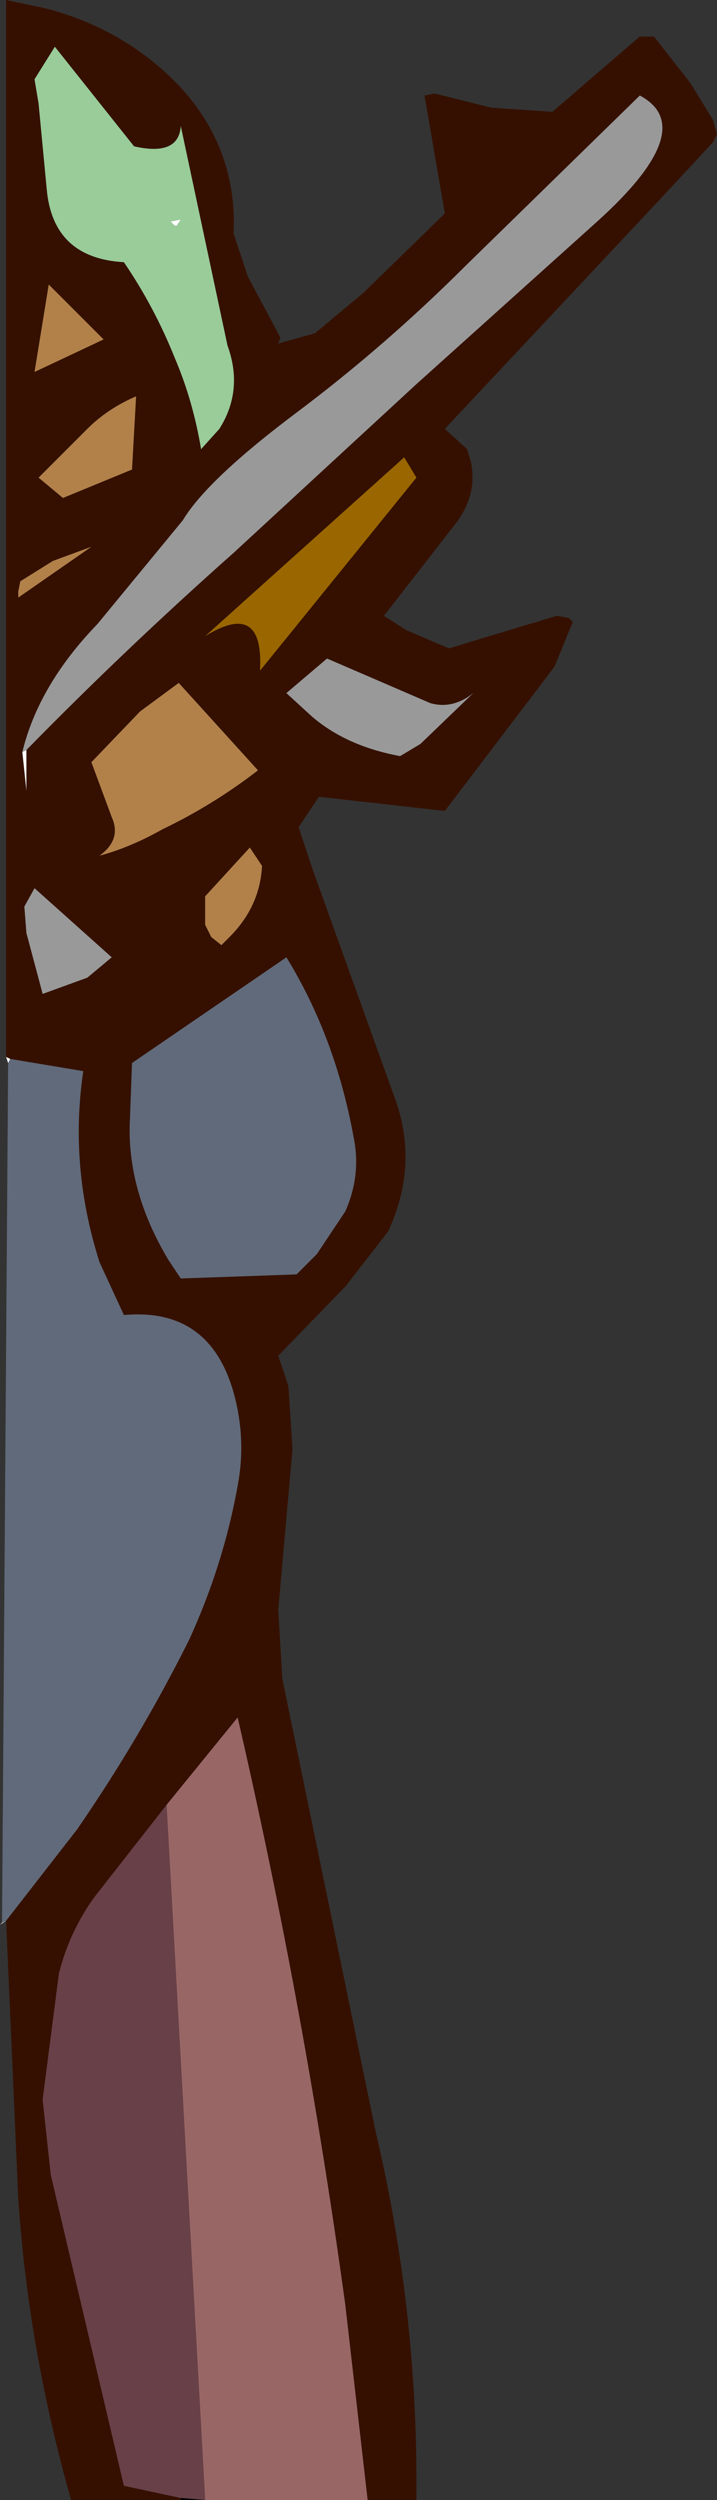 <?xml version="1.0" encoding="UTF-8" standalone="no"?>
<svg xmlns:xlink="http://www.w3.org/1999/xlink" height="61.5px" width="17.65px" xmlns="http://www.w3.org/2000/svg">
  <rect width="100%" height="100%" fill="#333333" stroke="none"/>
  <g transform="matrix(1.0, 0.0, 0.0, 1.0, 8.5, 31.3)">
    <path d="M-8.35 -5.3 L-8.35 -31.3 -7.4 -31.1 Q-5.45 -30.6 -4.1 -29.2 -2.65 -27.65 -2.75 -25.55 L-2.4 -24.5 -1.6 -23.0 -1.65 -22.85 -0.75 -23.1 0.45 -24.1 2.45 -26.05 1.95 -28.95 2.2 -29.0 3.6 -28.65 5.1 -28.55 6.2 -29.5 7.25 -30.4 7.6 -30.4 8.5 -29.25 9.05 -28.35 9.15 -28.0 9.05 -27.8 7.75 -26.4 2.45 -20.75 3.0 -20.25 3.1 -19.9 Q3.25 -19.1 2.7 -18.4 L0.95 -16.15 1.5 -15.8 2.55 -15.35 5.2 -16.15 5.5 -16.1 5.6 -16.0 5.15 -14.9 2.45 -11.35 -0.65 -11.7 -1.15 -10.95 -0.8 -9.9 1.25 -4.2 Q1.8 -2.6 1.05 -1.0 L0.0 0.35 -1.65 2.05 -1.4 2.8 -1.3 4.35 -1.65 8.3 -1.55 10.0 0.75 21.15 Q1.8 25.6 1.75 30.2 L0.55 30.2 0.0 25.4 Q-1.0 18.1 -2.65 10.95 L-4.4 13.1 -6.2 15.4 Q-6.8 16.25 -7.05 17.25 L-7.45 20.35 -7.25 22.2 -5.45 29.85 -4.05 30.15 -4.05 30.2 -6.75 30.2 Q-7.8 26.5 -8.05 22.8 L-8.35 15.95 -6.6 13.7 Q-5.05 11.45 -3.85 9.05 -3.0 7.2 -2.65 5.25 -2.45 4.2 -2.7 3.15 -3.25 0.85 -5.45 1.05 L-6.05 -0.25 Q-6.8 -2.6 -6.45 -4.95 L-8.25 -5.25 -8.35 -5.3 M-7.85 -12.85 Q-5.4 -15.35 -2.75 -17.7 L1.75 -21.85 6.2 -25.85 Q8.75 -28.15 7.25 -28.95 L3.0 -24.8 Q1.0 -22.8 -1.2 -21.15 -3.4 -19.5 -4.0 -18.5 L-6.1 -15.95 Q-7.55 -14.45 -7.95 -12.8 L-7.85 -11.85 -7.85 -12.85 M1.75 -19.55 L1.45 -20.05 -3.45 -15.65 Q-2.0 -16.55 -2.1 -14.8 L1.75 -19.55 M3.15 -14.25 Q2.65 -13.85 2.1 -14.0 L-0.45 -15.1 -1.45 -14.25 -0.85 -13.7 Q0.0 -12.95 1.35 -12.7 L1.85 -13.0 3.15 -14.25 M0.0 -1.5 Q0.4 -2.4 0.2 -3.35 -0.25 -5.8 -1.45 -7.75 L-5.25 -5.15 -5.3 -3.8 Q-5.4 -2.05 -4.35 -0.3 L-4.05 0.15 -1.2 0.05 -0.7 -0.45 0.0 -1.5 M-5.2 -27.7 L-7.15 -30.15 -7.65 -29.35 -7.55 -28.75 -7.35 -26.65 Q-7.2 -24.95 -5.45 -24.85 -4.7 -23.75 -4.2 -22.5 -3.75 -21.45 -3.55 -20.25 L-3.1 -20.75 Q-2.5 -21.7 -2.9 -22.8 L-4.05 -28.2 Q-4.1 -27.45 -5.2 -27.7 M-2.05 -10.0 L-2.35 -10.45 -3.45 -9.25 -3.45 -8.55 -3.3 -8.25 -3.05 -8.05 -2.85 -8.25 Q-2.1 -9.0 -2.05 -10.0 M-4.1 -14.5 L-5.05 -13.8 -6.25 -12.55 -5.75 -11.2 Q-5.5 -10.65 -6.05 -10.25 -5.3 -10.45 -4.5 -10.9 -3.25 -11.5 -2.15 -12.35 L-4.1 -14.5 M-6.25 -17.85 L-7.2 -17.5 -8.0 -17.0 -8.05 -16.75 -8.05 -16.6 -6.25 -17.85 M-5.25 -19.75 L-5.15 -21.55 Q-5.85 -21.25 -6.35 -20.75 L-7.55 -19.55 -6.95 -19.05 -5.25 -19.75 M-7.3 -24.3 L-7.65 -22.15 -5.95 -22.95 -7.3 -24.3 M-7.85 -8.35 L-7.45 -6.85 -6.35 -7.25 -5.75 -7.75 -7.65 -9.45 -7.9 -9.0 -7.85 -8.35" fill="#351000" fill-rule="evenodd" stroke="none"/>
    <path d="M-7.95 -12.8 Q-7.55 -14.45 -6.1 -15.95 L-4.0 -18.5 Q-3.4 -19.5 -1.2 -21.15 1.0 -22.8 3.0 -24.8 L7.25 -28.95 Q8.75 -28.15 6.2 -25.85 L1.75 -21.85 -2.75 -17.7 Q-5.4 -15.35 -7.85 -12.85 L-7.95 -12.8 M3.15 -14.25 L1.85 -13.0 1.35 -12.7 Q0.0 -12.95 -0.85 -13.7 L-1.45 -14.25 -0.45 -15.1 2.1 -14.0 Q2.65 -13.85 3.15 -14.25 M-7.85 -8.35 L-7.9 -9.0 -7.65 -9.45 -5.75 -7.75 -6.35 -7.25 -7.45 -6.85 -7.85 -8.35" fill="#999999" fill-rule="evenodd" stroke="none"/>
    <path d="M1.75 -19.55 L-2.1 -14.8 Q-2.0 -16.55 -3.45 -15.65 L1.45 -20.05 1.75 -19.55" fill="#996600" fill-rule="evenodd" stroke="none"/>
    <path d="M-8.45 16.0 L-8.3 -5.15 -8.25 -5.25 -6.45 -4.95 Q-6.8 -2.6 -6.05 -0.25 L-5.45 1.05 Q-3.25 0.85 -2.7 3.15 -2.45 4.2 -2.65 5.25 -3.0 7.2 -3.85 9.05 -5.05 11.45 -6.6 13.7 L-8.35 15.95 -8.45 16.0 M0.0 -1.5 L-0.7 -0.45 -1.2 0.05 -4.05 0.15 -4.35 -0.3 Q-5.4 -2.05 -5.3 -3.8 L-5.25 -5.15 -1.45 -7.75 Q-0.25 -5.8 0.2 -3.35 0.4 -2.4 0.0 -1.5" fill="#616a7a" fill-rule="evenodd" stroke="none"/>
    <path d="M0.55 30.2 L-1.75 30.2 -2.15 30.2 -3.45 30.2 -4.4 13.1 -2.65 10.95 Q-1.0 18.1 0.0 25.4 L0.55 30.2" fill="#996666" fill-rule="evenodd" stroke="none"/>
    <path d="M-5.2 -27.7 Q-4.1 -27.45 -4.05 -28.2 L-2.9 -22.8 Q-2.5 -21.7 -3.1 -20.75 L-3.55 -20.25 Q-3.75 -21.45 -4.2 -22.5 -4.7 -23.75 -5.45 -24.85 -7.2 -24.95 -7.35 -26.65 L-7.55 -28.75 -7.65 -29.35 -7.15 -30.15 -5.2 -27.7 M-4.05 -25.9 L-4.3 -25.85 -4.2 -25.75 -4.15 -25.75 -4.05 -25.9" fill="#99cc99" fill-rule="evenodd" stroke="none"/>
    <path d="M-8.35 15.95 L-8.5 16.05 -8.45 16.0 -8.35 15.95 M-8.3 -5.15 L-8.35 -5.3 -8.25 -5.25 -8.3 -5.15 M-7.85 -12.85 L-7.85 -11.85 -7.95 -12.8 -7.85 -12.85 M-4.05 -25.9 L-4.15 -25.75 -4.2 -25.75 -4.3 -25.85 -4.05 -25.9" fill="#ffffff" fill-rule="evenodd" stroke="none"/>
    <path d="M-7.3 -24.3 L-5.95 -22.95 -7.65 -22.15 -7.3 -24.3 M-5.25 -19.75 L-6.95 -19.05 -7.55 -19.55 -6.35 -20.75 Q-5.85 -21.25 -5.15 -21.55 L-5.25 -19.75 M-6.25 -17.85 L-8.05 -16.6 -8.05 -16.75 -8.0 -17.0 -7.2 -17.5 -6.25 -17.85 M-4.1 -14.5 L-2.15 -12.35 Q-3.25 -11.5 -4.5 -10.9 -5.3 -10.45 -6.05 -10.25 -5.5 -10.65 -5.75 -11.2 L-6.25 -12.55 -5.05 -13.8 -4.1 -14.5 M-2.05 -10.0 Q-2.1 -9.0 -2.85 -8.25 L-3.05 -8.05 -3.3 -8.25 -3.45 -8.55 -3.45 -9.25 -2.35 -10.45 -2.05 -10.0" fill="#b2814a" fill-rule="evenodd" stroke="none"/>
    <path d="M-4.05 30.15 L-5.45 29.85 -7.25 22.2 -7.45 20.35 -7.05 17.25 Q-6.8 16.25 -6.2 15.4 L-4.4 13.1 -3.45 30.2 -4.05 30.15" fill="#684047" fill-rule="evenodd" stroke="none"/>
    <path d="M-2.15 30.2 L-4.05 30.2 -4.05 30.15 -3.45 30.2 -2.15 30.2" fill="#000000" fill-rule="evenodd" stroke="none"/>
  </g>
</svg>
